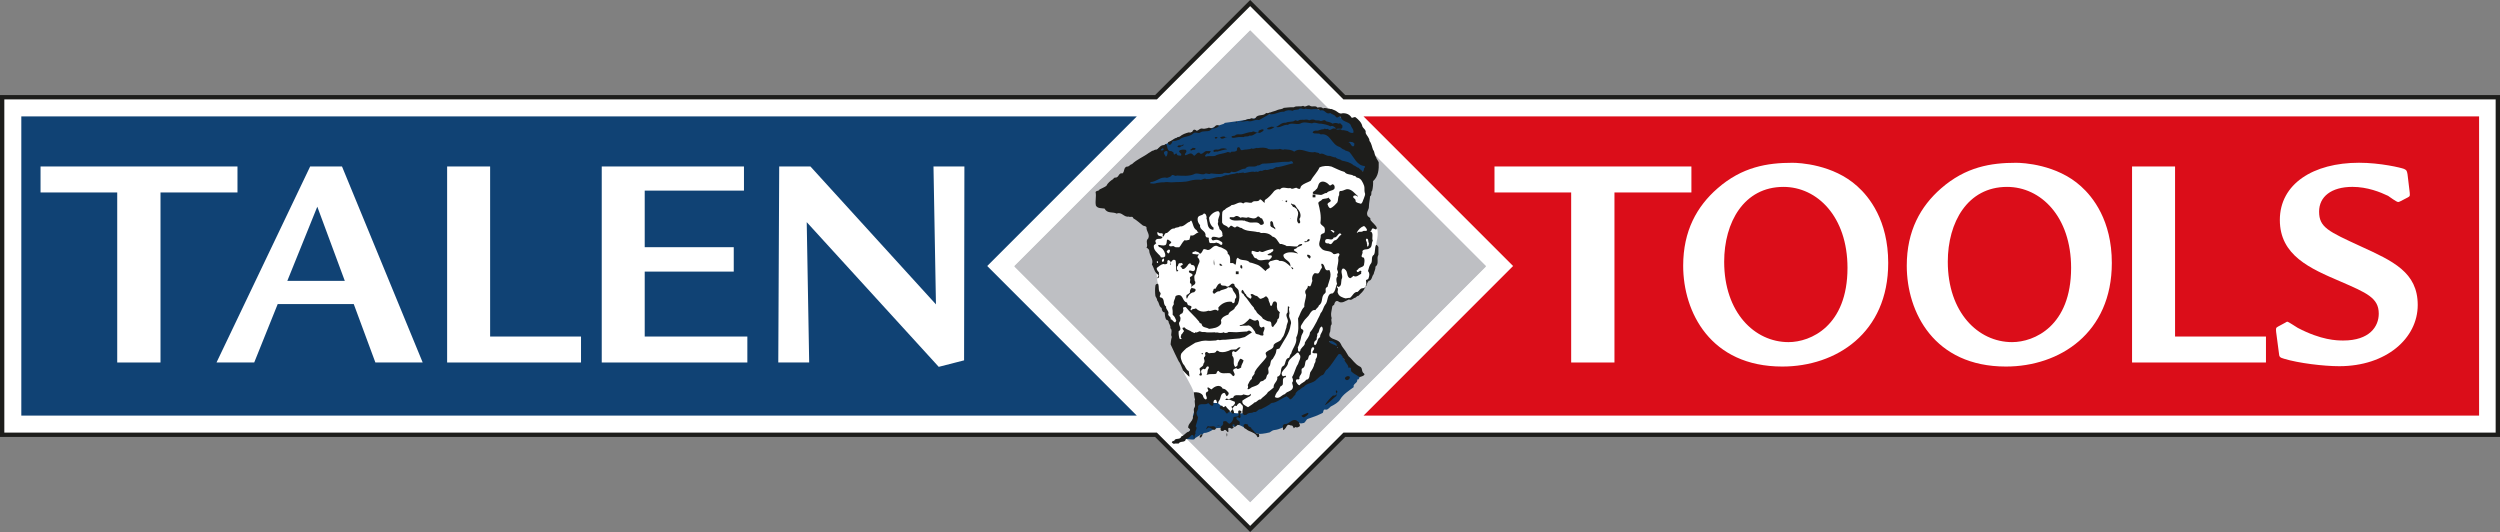 <svg width="892.835px" height="190px" viewBox="0 0 892.835 190" version="1.1" xmlns="http://www.w3.org/2000/svg" xmlns:xlink="http://www.w3.org/1999/xlink">
    <rect x="0" y="0" width="892.835" height="190" fill="#808080" stroke="none"/>
    <g id="Page-1" stroke="none" stroke-width="1" fill="none" fill-rule="evenodd">
        <g id="Logo(Vektor)" transform="translate(-0, 0)" fill-rule="nonzero">
            <polygon id="Path" fill="#FFFFFF" points="892.058 34.727 480.103 34.727 446.477 1.095 412.848 34.727 0.774 34.727 0.774 155.273 412.845 155.273 446.477 188.905 480.106 155.273 892.058 155.273"></polygon>
            <polygon id="Path" fill="#1D1D1B" points="892.058 34.727 892.058 33.953 480.42 33.953 446.477 0 412.528 33.953 0 33.953 0 156.05 412.524 156.05 446.477 190 480.427 156.05 892.835 156.05 892.835 33.953 892.058 33.953 892.058 34.727 891.284 34.727 891.284 154.506 479.786 154.506 446.477 187.811 413.162 154.506 1.545 154.506 1.545 35.501 413.169 35.501 446.477 2.189 479.782 35.501 892.058 35.501 892.058 34.727 891.284 34.727"></polygon>
            <polygon id="Path" fill="#104274" points="405.991 41.578 7.611 41.578 7.611 148.432 405.991 148.432 352.57 95.002"></polygon>
            <polygon id="Path" fill="#DB0D19" points="885.364 41.578 486.964 41.578 540.374 95.002 486.964 148.432 885.364 148.432"></polygon>
            <polygon id="Path" fill="#FFFFFF" points="84.813 59.453 84.813 68.735 57.322 68.735 57.322 129.459 41.864 129.459 41.864 68.735 14.479 68.735 14.479 59.453"></polygon>
            <path d="M102.606,100.318 L113.317,73.812 L123.144,100.318 L102.606,100.318 Z M110.769,59.453 L77.321,129.459 L90.787,129.459 L99.176,108.597 L126.339,108.597 L134.063,129.459 L150.959,129.459 L122.138,59.453 L110.769,59.453 Z" id="Shape" fill="#FFFFFF"></path>
            <polygon id="Path" fill="#FFFFFF" points="175.04 59.453 175.04 120.188 207.5 120.188 207.5 129.459 159.685 129.459 159.685 59.453"></polygon>
            <polygon id="Path" fill="#FFFFFF" points="265.694 59.453 265.694 68.073 230.248 68.073 230.248 88.281 262.046 88.281 262.046 96.997 230.248 96.997 230.248 120.188 266.905 120.188 266.905 129.459 214.903 129.459 214.903 59.453"></polygon>
            <polygon id="Path" fill="#FFFFFF" points="289.431 59.453 334.262 108.706 333.379 59.453 344.42 59.453 344.308 128.692 335.254 131.011 288.108 79.333 288.985 129.459 277.95 129.459 278.281 59.453"></polygon>
            <polygon id="Path" fill="#FFFFFF" points="604.059 59.453 604.059 68.735 576.578 68.735 576.578 129.459 561.117 129.459 561.117 68.735 533.732 68.735 533.732 59.453"></polygon>
            <path d="M636.938,66.747 C648.968,66.747 659.802,77.352 659.802,95.673 C659.802,116.433 646.659,122.183 638.735,122.183 C626.602,122.183 615.762,111.578 615.762,93.467 C615.762,79.445 622.786,66.747 636.938,66.747 M640.126,58.137 C631.212,58.137 622.186,59.569 613.361,67.296 C606.033,73.7 601.119,82.426 601.119,94.906 C601.119,111.465 610.851,130.905 636.525,130.905 C655.696,130.905 674.345,118.977 674.345,93.907 C674.345,78.668 667.525,70.286 663.317,66.525 C654.683,58.686 642.55,58.137 640.126,58.137" id="Shape" fill="#FFFFFF"></path>
            <path d="M716.785,66.747 C728.829,66.747 739.663,77.352 739.663,95.673 C739.663,116.433 726.521,122.183 718.586,122.183 C706.457,122.183 695.623,111.578 695.623,93.467 C695.623,79.445 702.651,66.747 716.785,66.747 M720.001,58.137 C711.057,58.137 702.041,59.569 693.209,67.296 C685.888,73.7 680.971,82.426 680.971,94.906 C680.971,111.465 690.706,130.905 716.387,130.905 C735.547,130.905 754.206,118.977 754.206,93.907 C754.206,78.668 747.373,70.286 743.179,66.525 C734.538,58.686 722.409,58.137 720.001,58.137" id="Shape" fill="#FFFFFF"></path>
            <polygon id="Path" fill="#FFFFFF" points="776.787 59.453 776.787 120.188 809.25 120.188 809.25 129.459 761.429 129.459 761.429 59.453"></polygon>
            <g id="Group" transform="translate(362.275, 10.81)">
                <polygon id="Path" fill="#BEBFC3" points="84.202 -9.69171161e-15 0 84.202 77.549 161.752 84.202 168.398 90.842 161.752 168.401 84.202"></polygon>
                <path d="M101.194,79.657 L101.218,79.657 L101.194,79.657 Z" id="Path" fill="#1D1D1B"></path>
                <path d="M101.218,79.657 L101.406,79.657 L101.218,79.657 Z" id="Path" fill="#1D1D1B"></path>
                <path d="M78.862,106.885 L79.081,106.885 L78.862,106.885 Z" id="Path" fill="#1D1D1B"></path>
                <polygon id="Path" fill="#1D1D1B" points="77.485 107.315 77.59 107.417 77.59 107.315"></polygon>
                <polygon id="Path" fill="#BEBFC3" points="84.202 0.177 0 84.38 77.549 161.929 84.202 168.575 90.842 161.929 168.401 84.38"></polygon>
                <path d="M129.456,70.566 C128.505,68.711 126.609,67.453 125.357,65.567 C124.73,64.728 124.73,63.258 125.149,62.003 C125.357,60.946 125.572,59.899 125.77,58.856 C126.186,57.172 126.404,55.504 126.824,53.82 C127.233,52.773 127.233,51.511 127.035,50.88 C125.77,49.618 124.096,49.202 122.21,48.994 C121.787,48.786 121.572,48.367 121.153,48.231 C118.438,47.528 115.915,47.112 113.187,46.693 C111.295,46.693 109.617,46.485 107.731,46.065 C101.859,44.804 96.829,46.901 92.001,50.464 C89.481,52.561 86.337,53.4 82.988,53.82 C76.687,54.447 70.6,55.078 64.319,56.547 C62.215,56.964 60.333,56.964 58.44,58.017 L49.219,67.245 C49.427,71.019 48.374,74.999 49.219,78.777 C49.844,80.874 48.797,82.971 50.263,84.86 L50.478,85.699 C51.105,87.166 50.686,88.847 51.31,90.555 C51.521,92.206 51.31,94.088 51.31,95.977 L50.982,96.516 C51.31,96.819 52.145,97.239 52.357,97.661 C52.783,99.336 53.618,100.594 54.249,102.064 C54.249,102.48 54.178,103.322 54.178,103.322 C58.522,104.863 55.668,106.405 55.668,106.405 C55.927,106.674 56.35,107.1 56.561,107.305 C56.561,107.929 56.766,108.761 56.108,109.255 L56.084,109.276 C57.185,111.499 58.113,116.536 58.113,116.536 L58.113,116.958 L58.447,117.467 C58.447,117.467 58.443,117.371 58.655,117.371 C58.87,118.425 59.074,119.052 59.913,119.901 C60.121,120.113 59.913,120.522 59.913,120.941 C61.175,123.881 63.064,126.401 64.066,129.282 C64.534,130.38 66.003,130.806 66.426,131.85 C66.835,132.276 67.05,133.112 67.476,133.323 C70.822,135.202 74.177,136.876 77.536,138.346 C77.744,138.346 77.955,138.148 78.221,138.203 C80.052,139.816 82.15,139.816 84.451,139.607 C84.673,139.607 85.096,139.191 85.3,139.191 L86.552,139.191 C90.33,137.51 94.108,136.041 98.296,136.245 C100.188,133.323 103.336,132.061 106.476,130.38 C107.946,129.541 108.573,127.659 109.204,126.397 C110.473,123.454 110.043,120.109 110.681,116.744 C110.879,114.858 110.261,112.757 110.879,110.875 C111.929,106.889 111.717,102.899 112.14,98.913 C112.14,98.081 112.563,96.819 112.982,96.611 C114.861,95.772 116.969,95.772 118.865,95.772 L119.472,96.096 C120.536,94.091 123.465,94.511 124.259,92.154 C124.512,91.994 124.951,92.206 125.125,91.94 C126.408,89.474 127.659,86.958 128.293,84.025 C128.293,83.391 128.706,82.763 128.706,82.132 C129.34,80.039 128.921,77.942 129.34,75.633 C129.756,73.959 129.968,72.07 129.456,70.566" id="Path" fill="#FFFFFF"></path>
                <path d="M58.795,146.444 C58.14,146.53 57.444,146.598 56.636,146.625 C57.42,146.731 58.14,146.646 58.795,146.444" id="Path" fill="#104274"></path>
                <path d="M123.059,123.264 C122.442,122.844 122.019,122.421 121.589,122.009 C121.381,121.374 121.17,120.744 120.744,120.328 C120.116,119.281 119.083,118.64 118.026,117.814 C116.982,116.338 116.556,114.667 115.025,112.809 C115.301,112.989 115.509,112.563 115.509,112.362 C114.872,111.936 115.298,111.308 114.872,111.097 C114.043,110.889 112.993,110.681 112.362,111.213 C111.526,113.197 112.989,115.09 112.362,116.976 C111.939,118.019 110.688,118.858 110.268,120.126 C109.845,120.952 109.218,121.371 108.372,122.009 L108.372,122.636 C107.956,122.844 107.745,122.213 107.54,122.213 C106.493,122.636 106.493,124.314 105.443,124.938 C104.604,125.364 103.755,125.995 103.128,126.619 C102.712,126.827 102.296,126.827 101.828,126.834 L101.467,127.461 C99.36,127.673 98.306,129.129 97.147,130.782 C97.051,130.612 97.051,130.189 96.417,130.612 C93.276,132.075 90.548,133.961 86.773,134.796 C86.139,134.796 85.723,135.645 85.106,135.853 C82.576,136.893 79.643,137.108 77.263,136.419 C75.66,135.649 73.979,134.377 72.687,133.125 C70.201,133.125 67.688,132.917 65.164,133.125 L65.164,133.753 C64.745,133.961 64.745,134.588 64.384,134.612 L64.745,135.219 C64.124,136.051 63.91,137.108 63.753,137.909 C63.695,138.165 64.124,138.574 63.91,138.786 C63.497,139.205 63.282,139.833 63.078,140.259 C62.655,141.299 63.078,142.977 62.382,143.321 C61.536,144.716 60.346,145.957 58.791,146.448 C59.61,146.339 60.377,146.182 61.209,145.991 C62.024,145.923 63.497,146.339 64.182,146.093 C64.745,145.289 65.792,145.074 66.624,144.286 C66.846,144.238 67.057,144.446 67.166,144.402 C67.483,144.238 67.483,143.819 67.688,143.819 C68.95,143.819 69.993,143.195 71.043,142.567 C72.513,141.517 74.818,142.356 76.619,141.943 C76.912,141.933 77.331,142.141 77.481,142.274 L77.539,141.722 C77.959,141.295 78.378,141.514 78.746,141.626 C79.224,140.883 79.64,140.671 80.233,140.985 C81.103,141.295 81.942,141.718 82.569,142.271 C83.203,141.514 84.039,142.772 84.7,142.373 C84.253,143.399 85.304,143.611 85.924,143.819 C87.599,144.446 89.276,144.037 91.169,143.611 C91.585,143.403 92.219,142.775 92.847,142.775 C94.732,142.567 96.205,141.722 97.665,140.883 C98.081,140.671 98.722,141.094 99.06,141.094 C99.97,140.46 100.396,140.883 101.027,140.671 C101.242,140.46 101.46,140.255 101.716,140.143 C102.077,140.671 102.916,140.255 103.339,140.255 C103.96,140.041 104.178,138.994 104.802,138.782 C106.694,138.162 108.365,137.527 110.046,136.682 C110.261,136.682 110.261,136.051 110.473,135.645 C110.681,135.219 111.305,135.645 111.724,135.43 C112.14,135.215 112.563,134.796 112.982,134.373 C114.241,133.749 115.707,132.914 116.334,131.863 C117.392,129.978 119.489,128.723 121.16,127.461 L121.16,126.827 C121.579,125.995 122.629,125.783 122.435,124.733 L122.834,124.733 C123.27,124.314 123.475,123.468 123.059,123.264" id="Path" fill="#104274"></path>
                <path d="M127.25,49.011 C126.206,46.283 124.109,44.183 123.274,41.462 C122.442,39.153 123.905,36.214 122.636,34.12 C121.586,32.231 119.079,32.023 117.19,30.761 L116.611,31.126 C116.15,30.973 116.15,30.345 115.717,30.134 C114.456,29.506 112.993,29.506 111.728,28.872 C110.752,28.388 109.62,28.32 108.451,28.316 L107.847,27.72 C105.334,27.409 102.824,27.617 100.301,27.72 L99.881,27.825 C99.667,27.928 99.36,27.72 99.049,27.825 C98.517,28.033 98.088,28.142 97.576,28.248 C96.843,28.35 96.107,28.248 95.373,28.562 C93.907,28.978 92.55,29.401 91.094,29.957 C90.76,30.035 90.337,29.926 90.02,30.137 C88.656,30.765 87.196,31.181 85.611,31.505 C82.057,32.132 78.593,32.657 75.142,33.073 L74.818,33.387 C73.764,33.803 72.721,34.014 71.776,34.434 C69.676,35.378 67.483,35.59 65.277,36.118 L65.031,35.91 C64.643,36.118 64.223,36.422 63.695,36.531 L63.446,36.326 L62.87,36.947 C61.71,37.469 60.346,37.261 59.296,38.1 L58.979,38.042 C58.559,37.895 58.767,38.308 58.123,38.352 C57.721,38.522 56.575,38.836 56.636,39.528 C55.739,39.883 54.788,40.2 53.84,40.828 C51.535,42.297 49.237,43.45 47.235,45.124 L46.822,46.283 C47.15,46.567 47.501,46.826 47.855,47.054 C44.988,49.23 42.734,51.947 42.734,55.722 L43.777,58.024 C45.039,58.651 46.082,59.49 47.552,59.705 C54.259,59.913 60.762,59.913 67.483,59.49 C74.607,59.282 81.948,58.235 88.656,55.296 C89.283,54.88 90.125,54.457 90.756,54.038 C95.786,52.36 99.776,48.585 104.802,46.911 C107.537,46.072 110.261,46.072 113.201,46.696 C114.036,46.911 114.664,47.743 115.502,47.951 C118.227,48.582 120.539,49.844 123.052,50.686 C123.472,50.686 124.102,50.474 124.477,50.474 C125.367,50.89 126.2,51.521 127.042,50.89 C127.454,50.693 127.454,49.635 127.25,49.011" id="Path" fill="#104274"></path>
                <path d="M79.613,32.831 C79.347,33.09 79.149,32.93 78.862,32.831 C79.145,32.725 79.343,32.555 79.613,32.831" id="Path" fill="#1D1D1B"></path>
                <path d="M73.018,34.212 C72.278,35.273 70.675,34.771 69.816,35.815 C68.81,36.313 67.292,35.777 66.314,36.555 C65.536,36.95 64.687,36.204 63.978,36.763 C62.559,38.253 60.312,37.701 58.877,39.102 C58.092,39.191 57.523,39.747 56.636,39.535 C56.189,39.985 56.135,40.988 55.259,40.92 C54.965,40.678 54.669,40.299 54.938,39.948 C56.046,39.535 56.96,38.679 58.126,38.355 C58.287,37.936 58.767,38.308 58.979,38.042 C59.961,37.135 61.158,36.759 62.385,36.442 C62.737,36.739 63.095,36.357 63.449,36.326 C63.681,36.04 63.783,35.61 64.186,35.477 C64.476,35.61 64.851,35.528 65.035,35.91 C65.932,35.774 66.262,34.788 67.371,35.16 C67.852,35.249 68.445,35.031 68.967,34.952 C69.802,34.338 70.542,35.754 71.309,34.632 C71.742,34.267 71.899,33.881 72.486,33.881 C72.677,33.943 73.123,33.888 73.018,34.212" id="Path" fill="#1D1D1B"></path>
                <path d="M92.898,34.529 C92.236,35.089 91.247,35.675 90.241,35.273 C90.374,34.615 91.247,34.737 91.721,34.424 L92.898,34.529 Z" id="Path" fill="#1D1D1B"></path>
                <path d="M89.072,35.59 C88.802,36.231 88.134,36.316 87.691,36.654 C86.143,36.176 85.549,37.936 83.964,37.612 C83.36,38.164 82.535,37.697 81.839,38.147 C81.14,38.168 80.141,38.062 79.398,38.25 C78.753,38.335 78.174,38.597 77.59,38.25 C77.399,37.557 78.354,37.823 78.753,37.615 C79.555,36.797 80.54,37.424 81.519,37.08 C82.634,36.814 83.674,36.316 84.915,36.33 L85.14,36.122 C85.825,36.016 87.189,37.319 87.268,35.811 C87.875,35.726 88.455,35.034 89.072,35.59" id="Path" fill="#1D1D1B"></path>
                <path d="M75.879,38.147 L76.001,38.253 C75.357,38.042 74.102,39.399 73.44,38.253 C74.024,38.014 74.934,37.667 75.473,38.253 L75.879,38.147 Z" id="Path" fill="#1D1D1B"></path>
                <path d="M72.588,38.253 C72.349,38.495 72.145,38.809 71.742,38.683 L71.527,38.253 C71.828,38.096 72.295,38.096 72.588,38.253" id="Path" fill="#1D1D1B"></path>
                <polygon id="Path" fill="#1D1D1B" points="66.109 39.535 66.215 39.637 66.317 39.535"></polygon>
                <polygon id="Path" fill="#1D1D1B" points="63.981 39.948 64.186 40.057 64.186 39.948"></polygon>
                <path d="M60.462,40.8 C60.384,41.496 59.518,41.203 59.187,41.776 C58.877,41.741 58.491,41.84 58.235,41.653 C58.368,40.575 59.807,41.585 60.152,40.804 L60.462,40.804 L60.462,40.8 Z" id="Path" fill="#1D1D1B"></path>
                <path d="M64.615,42.086 C64.936,43.017 63.698,42.478 63.337,42.925 L62.805,42.822 C62.829,42.403 63.449,42.403 63.647,41.977 L64.615,42.086 Z" id="Path" fill="#1D1D1B"></path>
                <path d="M76.001,42.509 C74.74,42.638 73.577,43.037 72.38,43.361 C71.875,43.088 71.026,43.951 71.098,42.928 C71.606,42.325 72.588,42.802 73.222,42.512 C73.938,42.028 75.278,42.028 76.001,42.509" id="Path" fill="#1D1D1B"></path>
                <path d="M78.862,84.1 L78.862,83.912 L78.862,84.1 Z" id="Path" fill="#1D1D1B"></path>
                <path d="M101.194,79.834 L101.218,79.834 L101.194,79.834 Z" id="Path" fill="#1D1D1B"></path>
                <path d="M101.218,79.834 L101.406,79.834 L101.218,79.834 Z" id="Path" fill="#1D1D1B"></path>
                <path d="M62.706,93.658 C62.402,93.979 61.986,94.381 61.519,94.504 C61.403,94.913 61.291,95.575 61.639,95.895 C61.986,94.797 62.938,93.604 64.186,93.552 C64.39,93.307 64.691,93.102 64.725,92.802 C64.725,92.062 63.753,92.304 63.337,91.957 C62.91,92.437 62.556,92.945 62.706,93.658" id="Path" fill="#1D1D1B"></path>
                <path d="M112.573,55.378 C113.126,55.623 113.381,54.744 113.852,55.057 C114.462,55.398 114.462,56.128 114.265,56.65 C113.474,57.482 112.229,57.172 111.509,58.14 C110.609,58.038 110.098,58.965 109.174,58.778 C108.311,58.655 107.417,58.655 106.613,58.362 C106.261,57.622 107.451,57.403 107.69,56.875 C108.71,56.254 108.212,54.853 109.385,54.208 C110.48,53.669 111.799,54.498 112.573,55.378" id="Path" fill="#1D1D1B"></path>
                <rect id="Rectangle" fill="#1D1D1B" x="106.51" y="58.668" width="1" height="1"></rect>
                <polygon id="Path" fill="#1D1D1B" points="95.564 60.902 95.779 60.902 95.564 60.694"></polygon>
                <path d="M97.471,60.902 L97.266,61.441 L96.836,61.216 C96.625,60.796 97.266,60.694 97.471,60.902" id="Path" fill="#1D1D1B"></path>
                <path d="M99.493,62.188 C100.256,62.102 100.536,62.982 100.884,63.456 C101.75,64.332 102.524,65.686 102.043,66.968 C101.382,67.606 102.439,68.193 101.938,68.885 L101.511,68.99 C100.048,67.558 102.125,65.881 100.979,64.302 C101,63.674 100.256,63.531 99.912,63.139 C99.172,63.248 99.39,62.297 98.753,62.191 L98.95,61.758 C98.995,62.051 99.305,62.051 99.493,62.188" id="Path" fill="#1D1D1B"></path>
                <path d="M80.779,66.968 C81.71,66.436 82.566,67.309 83.439,66.76 C84.574,67.05 85.88,67.681 86.845,66.535 C87.67,66.256 87.64,67.343 88.431,67.173 C88.646,67.848 89.372,68.561 88.963,69.195 C88.703,69.383 88.062,69.754 87.694,69.301 C86.869,68.107 84.997,68.953 83.759,68.561 C83.282,68.24 82.583,68.349 82.16,67.916 L82.057,68.019 C80.383,67.572 78.112,68.588 76.847,67.17 C76.789,66.511 77.543,66.829 77.908,66.757 C78.334,66.941 78.753,66.467 79.19,66.324 C79.851,66.256 80.271,66.655 80.779,66.968" id="Path" fill="#1D1D1B"></path>
                <polygon id="Path" fill="#1D1D1B" points="98.425 67.176 98.531 67.395 98.531 67.071"></polygon>
                <path d="M93.109,70.477 C92.997,70.743 93.406,70.9 93.109,71.118 C92.639,70.419 91.646,70.504 91.411,69.737 C91.544,69.192 91.063,68.319 91.83,68.138 C92.761,68.51 92.12,69.915 93.109,70.477" id="Path" fill="#1D1D1B"></path>
                <path d="M105.443,74.726 C105.498,75.524 104.597,75.367 104.175,75.688 C103.953,75.66 103.68,75.759 103.533,75.575 C103.68,75.173 104.079,75.449 104.376,75.367 C104.573,74.951 104.88,74.327 105.443,74.726" id="Path" fill="#1D1D1B"></path>
                <path d="M105.767,80.683 C105.815,81.058 105.712,81.427 105.351,81.532 C105.058,81.191 104.308,80.714 104.608,80.151 C105.078,80.097 105.518,80.342 105.767,80.683" id="Path" fill="#1D1D1B"></path>
                <path d="M71.309,83.991 C71.156,83.19 71.156,82.549 71.309,81.751 C71.207,82.45 71.603,83.244 71.309,83.991" id="Path" fill="#1D1D1B"></path>
                <path d="M74.283,83.991 C74.024,84.175 73.594,84.114 73.338,83.991 C73.44,83.718 73.038,83.561 73.338,83.346 C73.816,83.367 73.925,83.664 74.283,83.991" id="Path" fill="#1D1D1B"></path>
                <path d="M81.416,84.509 L81.314,85.154 C81.038,85.082 80.745,84.912 80.68,84.618 C80.646,84.308 80.707,84.011 80.891,83.766 C81.236,83.848 81.311,84.25 81.416,84.509" id="Path" fill="#1D1D1B"></path>
                <path d="M99.598,85.249 L99.278,85.355 C99.172,85.075 98.821,84.891 98.95,84.509 C99.274,84.738 99.568,84.84 99.598,85.249" id="Path" fill="#1D1D1B"></path>
                <rect id="Rectangle" fill="#1D1D1B" x="79.077" y="86.105" width="1" height="1"></rect>
                <path d="M82.699,94.296 C82.907,95.121 83.626,95.435 84.298,95.895 C84.71,95.629 84.843,95.07 84.496,94.722 L84.298,94.504 C84.799,93.682 85.59,94.674 86.194,94.824 C87.155,94.777 87.428,96.366 88.325,95.786 C88.826,95.653 89.276,95.421 89.713,95.039 C90.323,94.981 90.426,95.68 90.767,95.991 C90.688,96.853 91.411,97.385 91.309,98.228 L91.83,98.442 C92.291,97.91 92.124,96.656 93.215,96.85 C94.231,97.32 93.488,98.548 93.859,99.288 C93.75,99.827 94.381,100.335 94.824,100.782 C94.34,101.525 94.937,102.793 93.955,103.23 C93.992,104.372 92.843,105.143 92.366,105.995 C91.322,105.774 92.24,104.284 91.196,103.97 C90.228,104.021 89.553,103.383 88.748,103.012 C88.137,101.791 86.869,101.631 86.296,100.246 C85.935,99.902 85.594,99.557 85.549,99.083 C84.298,97.859 83.387,96.025 82.057,94.719 C82.006,94.026 80.915,94.026 81.099,93.232 L81.318,92.693 C82.057,92.915 81.982,93.979 82.699,94.296" id="Path" fill="#1D1D1B"></path>
                <path d="M98.221,98.971 C97.713,99.933 98.534,100.645 98.112,101.631 C97.965,102.974 99.251,103.834 98.65,105.252 C98.255,108.41 96.253,110.623 94.828,113.33 C94.637,114.155 93.382,113.416 93.542,114.503 C93.416,115.598 92.802,116.44 92.26,117.375 C91.118,118.036 91.783,119.478 90.872,120.242 C90.183,121.149 91.411,122.418 90.245,123.11 C89.999,123.734 89.955,124.716 89.177,124.822 C88.888,125.446 88.195,125.19 87.79,125.562 C87.029,127.308 85.191,126.888 84.069,128.01 C83.786,128.01 83.442,128.488 83.224,128.01 C83.575,127.717 83.476,127.107 83.333,126.728 C83.708,125.937 84.056,125.026 84.823,124.498 C84.608,123.485 85.962,123.144 85.785,122.155 C86.698,120.195 88.731,118.585 89.928,116.843 C90.374,116.126 89.126,115.404 90.136,114.814 C90.957,114.043 92.714,113.893 92.594,112.369 C93.413,111.175 95.101,111.363 95.564,109.927 C96.574,108.839 96.625,107.376 97.15,106.098 C97.174,105.378 97.477,104.744 97.679,104.076 C97.812,102.906 96.488,101.822 97.576,100.778 L97.679,98.545 C97.859,98.684 98.193,98.684 98.221,98.971" id="Path" fill="#1D1D1B"></path>
                <path d="M86.726,103.387 C87.981,103.967 86.866,105.566 88.103,106.152 C88.526,106.255 88.717,105.75 89.171,105.931 C89.73,106.95 88.564,107.636 88.956,108.594 C89.007,109.31 88.1,108.959 87.786,108.908 C87.23,108.437 85.945,108.727 85.982,107.738 C85.341,106.896 84.751,105.661 83.647,105.406 C82.624,105.644 81.774,105.368 80.768,105.614 L80.346,105.296 C81.754,105.453 83.029,104.021 84.066,102.95 C84.895,103.278 85.846,104.185 86.726,103.387" id="Path" fill="#1D1D1B"></path>
                <path d="M78.862,107.063 L79.081,107.063 L78.862,107.063 Z" id="Path" fill="#1D1D1B"></path>
                <path d="M67.064,115.792 C67.173,115.86 66.525,115.39 67.064,115.26 L67.378,115.462 L67.064,115.792 Z" id="Path" fill="#1D1D1B"></path>
                <path d="M129.163,76.646 C128.604,77.682 128.975,79.118 128.416,80.155 C127.298,80.82 127.932,82.204 127.458,83.128 C126.738,83.957 126.568,84.99 126.285,85.999 C127.008,86.797 126.772,87.892 126.394,88.772 C126.162,89.116 125.654,88.925 125.552,89.406 C125.705,89.996 125.705,90.794 125.449,91.322 C125.364,91.817 124.859,92.144 124.273,92.168 C123.553,92.11 123.216,92.966 122.564,93.443 C121.289,93.334 120.761,94.855 119.918,95.575 C119.325,95.496 118.851,95.714 118.319,95.786 C117.262,95.472 115.878,95.066 115.547,93.87 C115.131,93.205 115.987,92.39 115.233,91.851 C115.107,91.657 115.127,91.459 115.352,91.322 L115.543,91.636 L115.874,91.636 C116.911,91.244 116.641,89.911 116.832,88.976 C117.647,87.681 116.055,86.054 117.357,85.041 C117.528,85.249 117.889,85.041 117.992,85.355 C119.274,86.156 118.473,88.107 119.915,88.56 C120.334,88.369 120.73,88.103 121.078,87.698 C122.114,88.39 123.001,87.377 123.847,86.951 C123.884,86.664 123.768,86.327 123.956,86.102 C123.4,85.389 123.066,86.555 122.469,86.327 C122.203,86.187 122.258,85.924 122.258,85.682 L122.667,85.474 C123.154,84.38 124.965,84.854 124.914,83.34 C125.037,82.705 125.149,81.802 124.801,81.215 C123.066,81 124.743,79.831 124.269,78.873 C124.832,77.942 125.988,78.477 126.718,77.925 C127.932,77.41 127.407,76.001 128,75.152 C127.529,74.058 128.331,72.868 127.454,71.957 L126.929,71.848 C127.359,71.773 127.475,71.633 127.567,71.217 C128.051,69.887 129.265,72.063 129.466,70.576 C129.057,69.488 127.857,68.687 127.137,67.705 C127.403,66.822 126.264,66.805 126.073,66.106 C125.579,64.881 126.691,64.087 126.612,62.917 C126.633,61.673 126.96,60.527 127.028,59.306 C127.857,58.767 127.137,57.871 127.775,57.284 C128.051,56.22 128.153,54.945 128.102,53.877 C130.005,52.149 130.213,49.728 130.111,47.177 C129.896,46.488 129.262,46.004 129.159,45.261 C128.494,44.544 128.757,43.429 128.102,42.706 C127.669,41.649 127.584,40.442 126.817,39.525 C126.817,38.379 125.78,37.656 125.442,36.647 C125.678,35.508 124.638,35.177 124.266,34.311 C124.048,33.012 122.912,31.921 121.917,31.123 C121.395,30.751 120.883,31.385 120.44,31.232 C119.721,30.001 118.493,29.554 117.139,29.633 C116.034,30.09 115.305,28.913 114.364,28.569 C113.849,28.439 113.317,27.955 112.774,28.142 L112.669,28.027 C111.82,28.091 110.994,27.457 110.224,27.924 C109.634,27.266 108.979,27.529 108.209,27.611 C107.653,26.782 106.504,27.423 105.76,27.079 C104.802,26.253 104.065,27.798 103.104,26.969 C102.146,27.471 100.7,26.833 99.8,27.508 C98.524,27.423 97.378,27.628 96.188,27.716 C95.581,28.275 94.678,28.142 93.948,28.463 C93.191,28.859 92.301,28.964 91.506,29.315 C91.002,29.288 90.599,29.813 90.125,29.524 L89.812,29.636 C88.796,30.755 86.862,29.851 86.091,31.341 C85.525,32.221 84.809,30.945 84.172,31.655 C82.849,31.58 81.972,32.644 80.564,32.395 C81.41,32.879 82.405,32.395 83.323,32.395 C84.687,32.927 85.928,31.624 87.36,32.084 C88.618,31.355 89.829,30.666 91.09,29.95 C93.082,30.301 94.487,28.917 96.304,29.097 C97.225,28.463 98.292,28.439 99.384,28.777 C99.96,28.275 100.795,28.443 101.508,28.255 C102.309,27.355 103.216,28.674 104.069,27.928 C104.536,28.361 105.337,27.979 105.869,28.255 C107.151,28.115 108.304,27.958 109.382,28.674 C110.773,28.009 111.318,30.352 112.778,29.524 C113.398,30.107 114.299,30.062 114.803,30.908 C115.448,31.706 116.048,30.212 116.607,31.123 C117.255,32.879 119.141,32.446 120.109,33.779 C120.307,34.846 121.282,35.307 121.074,36.548 C120.471,36.862 119.618,36.497 119.066,36.013 C118.34,35.91 117.733,35.559 116.938,35.699 C116.399,34.918 115.516,35.873 114.906,35.266 C115.54,35.082 115.915,35.181 116.607,35.157 C117.255,35.157 117.146,34.437 117.146,33.987 C116.962,33.779 116.662,33.622 116.607,33.356 C116.259,33.189 116.106,33.189 115.762,33.356 C115.178,33.036 114.217,33.036 113.637,33.356 C112.972,32.797 112.086,32.773 111.288,32.497 C110.718,31.597 110.026,32.548 109.283,32.391 C108.556,31.945 107.868,32.432 107.158,31.975 C106.51,31.733 105.815,31.945 105.235,32.176 C104.976,31.873 104.519,31.975 104.178,31.873 C103.346,32.129 102.395,31.75 101.515,32.176 C101.085,32.685 100.758,32.023 100.239,32.176 C99.343,32.961 97.904,32.429 96.942,33.032 C95.486,32.794 94.357,34.226 93.44,34.519 C94.889,35.027 96.096,33.568 97.679,33.779 C98.923,32.845 100.587,33.806 102.047,33.356 C103.281,32.531 104.949,33.118 106.306,33.244 C107.37,32.637 108.372,33.486 109.491,33.356 C110.694,33.534 111.85,33.779 112.907,34.311 C113.664,33.881 114.326,34.574 114.81,34.952 L114.602,35.16 C113.433,34.553 112.832,36.391 111.942,35.16 C111.41,35.563 110.824,34.819 110.35,35.378 C109.334,35.249 108.614,36.067 107.694,35.811 C107.24,35.876 106.596,35.989 106.514,36.551 C107.295,37.244 108.713,36.5 109.392,37.196 C112.815,36.572 113.242,40.886 116.099,41.649 C116.706,41.891 117.098,42.58 117.791,42.618 C118.322,43.269 119.281,43.013 119.813,43.675 C121.218,45.298 122.367,48.244 124.921,48.466 C125.661,48.742 124.863,49.179 124.808,49.523 C124.921,49.919 124.651,50.181 124.488,50.478 C123.908,49.956 123.454,49.734 122.899,49.09 C122.234,49.069 121.825,48.35 121.173,48.244 C119.99,47.153 118.459,46.86 116.945,46.546 C116.3,45.902 115.294,46.113 114.704,45.366 C113.753,45.482 113.109,44.766 112.154,44.844 C111.063,44.797 110.149,43.62 109.064,44.207 C108.7,43.484 107.871,43.859 107.373,43.463 C104.72,44.18 102.398,41.496 99.915,43.361 C98.957,42.584 97.638,42.635 96.417,42.509 C95.653,42.983 95.06,42.028 94.289,42.509 C93.116,42.406 91.892,42.741 90.668,42.396 C89.665,41.738 88.045,41.895 86.951,42.086 C86.201,41.786 85.508,42.635 84.714,42.188 C83.708,42.72 82.375,42.458 81.318,42.822 C80.499,42.925 80.837,41.891 80.148,41.772 C79.541,41.68 79.428,42.345 79.514,42.822 C79.036,43.487 78.238,43.33 77.492,43.361 C77.195,44.019 76.629,43.436 76.216,43.463 C74.989,44.019 73.553,44.074 72.284,44.524 C71.248,45.366 69.519,44.626 68.343,45.165 C68.162,45.039 68.107,44.844 68.128,44.626 C68.431,44.452 68.772,43.658 69.308,44.105 C69.754,43.972 69.99,43.549 70.157,43.14 C69.867,43.146 69.308,43.146 68.875,43.14 C67.732,42.856 66.965,45.087 66,43.678 C65.154,43.678 64.888,44.452 64.196,44.848 L63.763,44.422 C62.921,43.388 61.925,44.555 61.011,44.63 C60.663,44.234 61.168,43.92 61.332,43.576 C61.529,43.33 61.414,42.928 61.223,42.72 C60.391,42.536 59.306,42.536 58.781,43.146 C58.904,43.661 59.34,43.866 59.627,44.214 L59.524,44.752 C58.887,44.722 57.942,44.909 58.031,44.006 C57.652,44.06 57.182,44.111 57.073,44.531 C56.994,44.234 56.786,44.026 56.854,43.685 C56.442,43.392 56.094,42.989 55.473,43.146 C54.409,42.72 54.788,41.377 54.099,40.592 L53.458,41.029 C52.333,40.889 51.627,41.98 50.911,42.625 C50.454,42.567 50.045,42.679 49.734,42.928 C49.066,42.962 48.609,43.552 48.036,43.781 C46.069,45.25 43.743,46.096 41.973,47.832 C41.339,47.832 40.961,48.838 40.156,48.674 C38.887,49.093 39.474,50.464 38.57,51.122 C37.22,50.727 37.339,52.667 36.122,52.609 C35.726,52.561 35.457,52.82 35.28,53.144 C34.304,53.734 33.285,54.604 32.828,55.589 C32.054,56.125 31.205,56.435 30.379,56.868 C30.117,57.564 29.23,57.134 28.995,57.826 C29.336,59.419 28.76,61.015 29.111,62.607 C29.735,63.698 31.072,63.507 32.197,63.674 C33.172,65.581 35.14,64.728 36.545,65.478 C38.304,64.68 39.106,66.883 40.8,66.535 C41.445,66.914 42.205,66.177 42.495,67.176 C43.726,67.817 44.766,68.888 45.908,69.741 C46.328,69.949 46.969,69.894 47.18,70.368 C47.058,71.831 48.486,72.769 47.818,74.307 C46.652,75.316 47.876,76.509 47.18,77.703 L47.501,77.809 C47.716,78.102 48.145,78.293 48.145,78.668 C48.169,80.441 49.844,81.826 49.097,83.66 C49.942,84.891 49.895,86.45 51.433,87.377 C51.627,87.923 51.044,88.127 51.01,88.56 L51.119,88.56 C52.087,88.39 51.467,87.193 51.641,86.535 C51.276,85.996 50.607,85.502 50.907,84.837 C51.692,84.305 52.278,83.636 53.236,83.449 C53.526,83.609 54.01,83.609 54.3,83.449 C54.918,83.343 54.437,82.6 54.727,82.272 C54.918,81.809 55.241,82.272 55.467,82.272 C56.05,82.709 55.504,83.343 55.797,83.872 C56.05,83.612 55.893,83.418 55.797,83.125 C55.702,82.62 56.326,82.6 56.435,82.173 C56.848,81.826 57.236,81.911 57.594,82.272 C57.836,83.367 57.526,84.939 57.918,86.105 L58.239,86.105 L58.559,85.686 C57.833,85.655 58.075,84.891 58.021,84.404 C58.771,84.151 58.266,82.917 59.296,83.244 C59.514,82.811 59.91,83.316 60.152,83.452 C60.176,84.1 59.381,83.827 59.296,84.404 C59.668,84.489 59.719,84.908 59.923,85.154 C60.513,85.505 61.001,84.942 61.417,84.509 C61.918,84.1 62.113,83.159 62.91,83.248 C63.02,84.117 63.923,83.616 64.285,84.199 C64.551,84.755 64.721,85.392 64.182,85.901 C63.572,86.245 63.125,85.686 62.491,85.791 C61.761,86.797 63.473,86.582 63.647,87.38 C63.541,88.076 62.491,87.817 62.702,88.666 C63.037,89.222 62.454,89.805 62.805,90.364 C63.541,90.572 63.04,91.476 63.337,91.957 C63.204,91.169 64.152,91.145 64.503,90.572 C64.643,90.282 64.748,89.726 64.387,89.522 C64.339,88.775 63.978,87.626 64.721,87.074 C65.035,85.692 65.362,84.277 65.99,83.026 C66.331,82.262 65.918,81.539 65.362,81.014 C65.461,80.666 65.618,80.322 65.99,80.162 C65.7,79.977 65.284,80.083 64.933,80.052 C64.425,79.817 63.995,80.1 63.541,79.739 C63.449,78.988 64.285,79.231 64.612,78.883 C65.144,79.179 65.932,79.101 66.211,79.841 C66.893,79.688 67.17,78.835 67.487,78.249 C67.91,78.034 68.261,78.279 68.656,78.351 C70.007,79.016 70.736,76.789 72.165,76.97 C72.687,77.106 73.144,77.505 73.758,77.505 C74.665,78.058 76.312,78.405 76.206,79.841 C77.318,80.499 77,82.081 77.052,83.135 L78.006,83.135 C78.307,83.282 78.791,83.527 78.859,83.919 L78.859,83.773 C79.503,83.06 78.859,81.631 79.824,81.229 C80.83,82.579 82.982,81.594 84.059,82.927 C85.051,83.06 85.901,83.483 86.838,83.773 C88.015,84.26 88.744,85.259 89.709,86.006 C89.996,85.454 90.565,85.106 91.09,84.847 C91.353,84.39 91.056,83.912 90.76,83.568 C90.606,83.06 91.005,82.818 91.302,82.508 C92.359,82.32 93.696,81.474 94.698,82.392 C96.373,82.153 97.627,83.479 98.644,84.414 L98.528,83.773 C98.371,82.109 95.899,81.976 96.093,80.165 C97.201,79.019 99.414,79.183 100.884,79.633 L101.194,79.844 C101.109,79.149 100.236,79.101 99.806,78.562 C99.782,78.092 100.349,78.041 100.652,77.942 C101.109,77.215 102.094,77.164 102.678,76.762 L102.793,76.332 C102.074,76.284 101.399,76.523 101.082,77.198 C99.755,77.321 98.596,76.953 97.266,77.082 C96.72,76.68 96.069,76.574 95.452,76.332 L94.821,76.332 C94.044,75.411 93.508,73.921 92.151,73.679 C91.094,72.489 89.495,72.274 88.015,72.404 C87.687,72.138 87.292,72.029 86.838,72.08 C84.915,71.579 82.801,71.926 81.092,70.593 C80.325,70.672 79.688,69.505 78.968,70.378 C78.436,70.562 78.194,70.088 77.798,69.955 C77.004,69.349 77.028,70.617 76.312,70.487 C75.94,69.747 75.03,69.799 74.504,69.205 C74.334,68.946 74.071,68.598 74.177,68.36 C74.215,67.316 74.105,65.962 74.279,64.847 C74.556,64.527 74.685,64.182 75.149,64.104 C75.807,63.2 76.867,63.2 77.59,62.402 C79.081,62.488 80.243,60.807 81.734,61.864 C82.681,60.963 83.595,61.816 84.816,61.55 C85.505,60.486 87.104,61.652 87.691,60.38 C88.455,60.541 88.697,61.291 89.389,61.652 C89.42,61.315 89.31,60.878 89.498,60.599 C90.869,59.736 91.776,58.675 92.795,57.4 C93.457,56.929 93.958,56.524 94.824,56.871 C95.725,55.565 97.368,56.684 98.531,56.333 C99.22,56.943 99.912,56.333 100.655,56.23 C101.058,56.438 101.443,56.701 101.938,56.65 C102.292,56.35 102.129,55.886 102.476,55.589 C103.435,54.658 104.679,54.396 105.77,53.782 C106.664,52.125 108.219,50.723 108.955,48.991 C110.183,48.404 111.85,48.299 113.225,48.67 C114.78,49.315 116.253,50.164 117.893,50.59 C118.735,51.763 120.314,51.255 121.289,52.07 C121.753,51.705 121.961,52.558 122.363,52.609 C123.905,52.855 124.433,54.341 124.917,55.589 C125.153,56.472 124.887,57.168 125.139,58.034 C125.477,58.757 124.965,59.395 124.805,60.056 C124.454,60.697 124.406,61.649 123.748,61.966 C123.1,61.683 122.206,61.758 121.821,61.015 C122.152,60.056 120.426,59.971 121.17,59.108 C121.579,58.941 122.227,58.883 122.469,59.422 L122.667,59.214 C121.61,58.382 120.675,56.943 119.175,56.756 C118.217,56.65 117.6,57.342 116.73,57.397 C115.762,57.243 116.041,58.307 115.983,58.88 C115.451,59.606 115.714,60.646 115.349,61.444 C114.65,62.205 113.821,63.224 112.781,63.569 C112.205,63.323 112.038,62.696 111.826,62.191 C111.884,61.512 112.515,61.547 112.904,61.117 C113.3,60.541 112.205,60.21 112.26,59.736 C111.588,60.251 110.643,60.012 109.92,60.38 C109.542,61.069 108.587,61.015 108.536,61.761 C109.088,63.971 109.671,66.31 109.286,68.772 C109.388,69.635 110.425,69.816 110.78,70.586 C110.892,71.125 111.001,71.923 110.671,72.397 C110.183,72.55 109.59,72.718 109.388,73.243 C109.566,74.784 108.031,76.513 109.491,77.71 C110.558,79.353 112.812,78.351 113.859,79.841 C114.548,80.219 115.073,79.578 115.765,79.63 C116.641,80.1 115.472,80.745 115.656,81.433 C115.85,82.716 115.363,83.994 115.23,85.256 C115.311,85.744 115.687,86.228 115.543,86.644 C115.315,86.995 115.103,87.438 115.451,87.82 C114.725,88.478 115.001,89.774 115.23,90.572 C114.65,91.697 114.759,93.191 113.637,93.982 C111.428,93.934 112.205,96.829 110.977,98.02 C110.295,98.957 110.227,100.154 109.385,101 C109.041,102.043 108.396,102.981 107.997,103.984 C107.206,105.307 106.64,106.712 105.556,107.908 C105.44,109.433 104.41,110.254 103.738,111.53 C103.857,112.515 102.828,113.02 102.371,113.77 C101.992,114.026 102.313,114.998 101.511,114.722 C101.082,114.404 101.464,113.739 101.191,113.337 C101.774,112.062 102.204,110.705 102.47,109.3 C102.575,108.451 104.082,107.165 102.47,106.65 C101.849,105.678 102.841,104.887 103.22,104.089 C103.738,103.131 104.942,102.337 105.443,101.331 C105.852,100.652 106.507,99.707 107.469,99.943 C107.799,99.326 108.587,99.015 108.747,98.238 C110.422,97.232 109.341,95.073 110.879,93.986 C111.714,93.297 110.48,92.117 111.826,91.646 C112.232,89.709 113.576,87.629 112.471,85.594 C110.347,86.388 111.24,83.67 109.804,83.353 C109.245,83.599 109.975,84.281 109.804,84.847 C109.245,85.427 109.197,86.166 108.648,86.753 C108.11,87.101 107.574,86.514 107.059,86.855 C106.35,87.548 106.145,88.571 106.411,89.525 C106.115,90.17 106.088,90.876 105.665,91.435 C105.344,91.469 105.058,91.411 104.812,91.22 C104.87,91.94 104.365,92.4 103.956,92.922 C103.721,93.454 103.936,94.04 104.178,94.514 C104.123,96.001 103.431,97.232 103.54,98.77 C102.316,99.967 102.047,101.542 101.303,102.92 C101.406,105.174 101.682,107.792 100.655,109.736 C101,112.038 99.305,113.504 98.862,115.468 C98.354,115.867 98.405,116.481 98.108,116.955 C96.7,117.173 96.939,118.817 96.311,119.724 C94.337,120.488 96.072,123.076 93.863,123.761 C94.255,125.391 92.352,126.053 92.594,127.591 C91.912,128.126 91.275,128.764 90.565,129.18 C89.982,130.329 88.68,130.915 87.912,131.846 C86.999,131.737 86.63,132.88 85.778,132.903 C85.058,133.63 84.209,134.042 83.439,134.619 C82.583,134.08 81.14,133.63 81.416,132.273 C82.323,131.604 83.329,131.096 84.298,130.571 C84.393,130.274 84.55,130.097 84.298,129.821 C83.701,130.864 82.531,130.121 81.734,130.046 C80.864,130.946 78.552,129.453 78.112,131.314 C77.243,131.018 76.625,132.348 75.879,131.417 C75.725,131.686 75.473,131.703 75.255,131.846 C75.943,132.433 76.417,131.584 77.164,132.058 C77.703,132.273 78.231,132.484 78.753,132.695 L78.753,133.34 C78.497,133.705 78.112,134.322 77.59,134.298 C77.369,134.738 77.952,134.881 77.908,135.243 C77.952,135.826 76.97,135.73 77.263,136.416 C77.59,136.47 77.74,137.006 78.109,136.948 C78.886,136.607 78.034,135.758 78.006,135.13 C77.931,134.663 78.504,134.475 78.651,134.077 C78.941,133.995 79.132,134.22 79.394,134.186 C79.422,133.753 79.899,133.545 80.141,133.234 C80.424,132.985 80.912,133.183 80.98,133.548 C82.661,134.578 80.322,136.501 82.156,137.476 C82.354,137.248 82.719,137.51 82.907,137.268 C83.67,136.365 84.656,136.92 85.549,136.313 C86.651,136.651 86.975,135.113 88.015,135.355 C89.307,134.663 90.644,134.077 91.827,133.125 C93.883,132.985 95.319,131.389 97.147,130.789 C97.675,130.861 98.125,131.417 98.422,131.846 C99.336,131.652 99.598,130.677 100.345,130.148 C100.304,129.504 100.88,129.108 101.297,128.655 C102.071,128.433 102.538,127.591 103.325,127.379 C104.516,125.838 106.807,126.152 107.994,124.614 C108.703,124.109 109.276,123.284 110.128,123.12 C110.943,122.564 110.885,121.477 111.823,121.003 C113.398,119.328 114.411,117.439 115.758,115.69 C117.003,115.236 116.883,116.897 117.78,117.388 C117.838,118.551 119.223,119.192 119.27,120.375 L119.062,120.471 L119.908,120.471 C120.573,120.764 119.925,121.586 120.44,121.968 C121.306,122.769 122.302,123.161 123.304,123.867 C123.894,123.608 124.549,123.584 125.023,123.021 L124.907,122.605 C123.761,121.981 124.549,120.546 123.304,120.055 C121.548,119.195 120.802,117.603 119.366,116.433 L118.21,114.52 C117.671,113.692 116.935,112.982 116.604,112.069 C115.758,110.214 113.746,110.78 112.566,109.307 C112.328,108.751 112.543,108.106 112.778,107.608 L113,105.477 C113.746,104.737 112.877,103.694 113.32,102.814 C112.805,101.412 113.347,99.973 113.525,98.671 C113.606,98.187 114.299,98.245 114.261,97.726 C114.432,97.181 114.773,96.468 115.537,96.751 C116.883,97.846 118.288,96.598 119.485,96.127 C120.43,96.679 120.992,95.588 121.814,95.486 C122.166,95.264 122.391,94.811 122.888,94.841 C123.697,93.914 124.795,93.205 125.132,91.97 C125.494,91.899 125.228,91.159 125.756,91.23 C125.698,90.535 126.234,90.091 126.496,89.536 C127.809,89.29 127.584,87.854 128.31,87.087 C128.45,86.156 129.016,85.437 128.955,84.424 C130.411,83.336 129.19,81.529 130.005,80.175 L130.005,77.413 C129.852,77.099 129.545,76.666 129.163,76.646 M120.757,41.438 C120.038,41.042 120.099,40.139 119.274,39.948 C119.724,39.74 120.287,39.897 120.757,39.948 L121.398,40.381 C121.419,40.886 121.456,41.581 120.757,41.438 M85.038,78.77 C85.883,78.845 86.808,79.623 87.585,78.876 C87.981,79.118 88.523,79.326 88.963,79.094 C90.003,78.637 91.097,78.293 92.257,78.136 L92.478,78.344 C92.598,79.07 91.749,79.193 91.408,79.623 C91.012,79.643 90.692,79.936 90.347,80.155 C90.743,80.612 91.541,80.131 91.94,80.571 C92.049,81.219 91.408,81.638 90.975,81.965 C89.368,81.638 87.605,82.896 86.405,81.427 C85.379,81.508 85.437,80.127 84.707,79.732 C84.799,79.415 84.492,78.832 85.038,78.77 M53.448,43.573 C53.762,43.017 54.89,42.822 54.72,43.781 C54.614,44.295 54.566,44.916 54.089,45.168 C53.867,44.626 53.311,44.231 53.448,43.573 M52.807,42.185 C53.127,42.127 53.26,42.212 53.349,42.505 C52.998,42.921 52.759,43.034 52.268,42.819 C52.295,42.454 52.619,42.478 52.807,42.185 M51.323,83.019 L50.999,83.128 L50.791,82.712 L51.221,82.385 L51.323,83.019 Z M52.912,82.709 C52.571,82.525 52.65,82.204 52.807,81.86 C52.912,81.774 53.291,81.232 53.448,81.751 C53.519,82.173 53.4,82.709 52.912,82.709 M54.938,79.735 C54.723,79.49 54.433,79.282 54.399,78.985 C54.597,78.583 55.184,78.027 55.569,78.552 C55.569,79.036 55.409,79.541 54.938,79.735 M65.758,72.247 C64.663,72.342 64.254,73.669 62.91,73.239 L62.494,74.832 C61.918,74.862 61.345,75.234 60.783,74.955 C59.927,75.694 59.572,76.752 58.877,77.502 C58.471,77.468 57.751,77.587 57.277,77.396 C56.745,76.598 55.794,77.659 55.259,76.857 C55.119,76.165 56.135,76.274 55.998,75.582 C55.501,75.35 55.098,74.549 54.512,74.832 C54.324,75.469 54.512,76.38 53.867,76.752 C53.11,76.994 52.271,76.752 51.531,76.649 C51.057,76.857 51.617,77.154 51.634,77.396 C52.725,77.611 53.499,78.61 53.762,79.626 C53.953,79.919 53.84,80.346 53.864,80.687 C53.748,81.082 53.23,80.765 53.23,81.222 C52.912,80.922 52.111,81.41 52.166,80.687 C51.132,79.575 49.451,78.399 49.83,76.752 C50.144,76.564 50.413,76.274 50.676,76.012 C50.41,75.8 50.307,75.507 50.362,75.163 C50.863,73.884 52.367,75.077 52.909,73.884 C52.35,73.345 51.283,73.724 51.105,72.721 L50.996,72.288 C51.231,71.834 51.555,72.428 51.852,72.496 C52.265,72.581 53.151,72.267 53.015,73.038 L52.909,73.563 L53.226,73.672 C53.601,73.222 53.683,72.288 54.505,72.397 C55.388,71.807 55.992,70.641 57.165,70.798 C57.669,70.239 58.57,70.61 59.078,70.048 C60.619,70.259 61.4,68.694 62.702,68.353 C62.73,68.107 62.989,67.954 63.228,68.025 C63.872,69.171 63.835,70.77 65.144,71.432 C65.147,71.787 65.54,71.971 65.758,72.247 M74.283,73.035 L74.399,73.458 C73.993,73.809 73.546,74.034 73.021,74.088 C72.295,73.938 71.603,73.669 70.788,73.771 C70.566,74.013 70.15,74.307 70.46,74.617 C70.74,75.449 71.531,74.777 72.056,74.828 C72.353,74.757 72.776,74.968 73.127,75.043 C73.58,75.5 74.586,75.446 74.184,76.537 C73.976,76.782 73.713,76.506 73.444,76.537 C73.127,75.954 72.52,76.035 72.056,75.793 C71.48,76.189 70.651,75.923 69.938,76.005 C69.43,75.848 69.597,75.227 69.406,74.828 C69.359,74.463 69.642,74.221 69.192,73.983 C68.632,74.153 68.366,73.771 68.233,73.338 C68.557,71.613 65.997,71.347 66.32,69.628 C65.707,68.902 65.291,68.107 65.468,67.067 C65.734,65.904 67.122,66.327 67.603,65.475 C68.005,65.338 68.21,65.659 68.452,65.901 C68.424,66.327 68.871,66.672 68.557,67.064 C69.192,68.506 68.574,70.924 70.791,71.217 L70.893,71.319 C71.292,71.18 70.948,70.764 71.214,70.576 C70.01,69.734 69.594,68.36 69.516,66.962 C70.099,65.768 71.313,64.806 72.591,64.619 C73.096,64.54 73.287,65.103 73.338,65.471 C73.318,66.528 72.52,67.388 72.806,68.452 C72.298,69.43 73.26,70.095 73.229,70.999 C73.938,71.456 74.399,72.148 74.283,73.035 M94.071,48.889 C93.058,48.636 92.642,49.789 91.619,49.523 C90.975,49.714 90.299,50.075 89.611,49.833 C89.212,49.97 88.751,49.97 88.431,50.273 C87.841,49.959 87.37,50.461 86.845,50.59 C86.33,50.239 85.856,50.822 85.355,50.481 C84.25,50.515 83.224,50.822 82.163,51.013 C81.641,50.519 81.021,51.102 80.359,50.914 C80.179,51.279 79.749,50.88 79.401,51.013 C78.443,51.436 77.246,51.259 76.318,51.767 C74.985,51.501 74.235,52.667 72.919,52.401 C71.394,52.503 70.167,53.274 68.557,53.144 C67.589,52.582 66.982,53.755 66.116,53.359 C65.096,53.308 63.93,53.407 62.917,53.673 C60.68,54.399 58.423,54.099 56.002,54.314 C55.102,54.256 54.273,54.099 53.356,54.314 C52.554,54.239 51.641,54.45 50.798,54.536 C50.154,54.883 49.175,54.767 48.452,54.638 L48.664,54.205 C50.798,54.157 52.118,52.104 54.515,52.715 C55.105,52.462 55.797,52.462 56.213,51.77 C56.848,51.368 57.335,52.374 58.024,51.869 C60.029,51.971 62.672,52.244 64.506,51.231 C65.925,50.884 67.122,51.954 68.336,51.126 C68.956,51.126 69.608,51.606 70.15,51.126 C71.452,51.207 72.963,51.504 74.399,51.231 C75.306,50.362 76.704,51.664 77.488,50.488 C79.486,51.231 80.629,49.322 82.484,49.427 C83.473,47.91 85.645,49.291 86.845,48.254 C87.745,48.357 88.042,47.661 88.857,47.613 C91.957,47.644 94.876,46.815 97.904,46.983 C98.405,47.003 99.012,46.416 99.39,47.092 L99.602,47.508 C97.999,47.801 95.984,48.592 94.071,48.889 M126.616,76.008 C126.578,76.489 126.568,76.963 126.186,77.287 C125.76,77.014 126.128,76.431 125.872,76.114 C125.991,75.469 125.149,74.968 125.763,74.416 C126.636,74.416 126.186,75.521 126.616,76.008 M124.696,69.945 C125.34,69.911 125.473,70.658 125.872,71.002 C125.896,71.272 125.896,71.855 125.449,71.637 C125.258,71.664 124.747,71.565 124.481,71.746 C123.847,72.281 123.134,71.613 122.561,72.281 L122.258,72.281 C122.786,71.299 123.55,70.395 124.696,69.945 M114.265,71.749 L114.166,72.284 C113.528,72.264 113.429,71.671 112.904,71.432 C113.402,71.088 113.821,71.592 114.265,71.749 M114.37,75.047 C113.658,75.401 113.323,77.045 112.26,76.114 C111.769,76.141 111.274,76.141 110.981,75.691 C110.947,75.265 110.947,74.76 111.407,74.62 C112.389,74.307 113.528,75.371 114.06,73.986 C115.23,74.228 115.448,72.55 116.399,72.496 C116.488,72.718 116.662,72.874 116.829,73.038 C115.762,73.325 115.601,74.917 114.37,75.047 M99.169,123.857 C99.465,124.546 99.735,125.248 99.169,125.893 C99.278,126.326 99.39,126.735 99.496,127.168 C99.544,128.999 97.474,128.706 96.625,129.927 C95.319,130.268 94.579,131.925 93,130.997 C93.14,130.373 93.409,129.814 93.75,129.292 C94.385,128.675 94.705,127.908 95.026,127.168 C95.322,127.134 95.537,126.837 95.783,126.629 C96.168,125.674 95.278,123.915 97.058,123.857 L96.836,123.335 C96.523,123.444 96.25,123.574 95.878,123.553 C95.455,123.226 95.353,122.616 95.564,122.162 C96.195,120.914 97.713,120.045 97.794,118.541 C98.425,117.057 99.837,116.341 100.979,115.144 C101.73,114.994 101.6,115.809 102.043,116.099 C102.371,117.224 101.545,118.142 101.303,119.185 C100.308,120.621 100.106,122.404 99.169,123.857 M107.571,117.477 C107.632,117.968 107.513,118.64 107.155,119.079 C106.957,120.218 106.347,121.197 105.661,122.159 C105.32,123.11 105.607,124.716 104.175,124.825 C103.608,125.804 102.391,125.889 101.828,126.837 C101.146,126.578 100.928,126.046 100.553,125.449 C100.502,125.081 100.597,124.716 100.976,124.607 C101.276,124.778 101.644,124.74 101.828,124.399 C101.552,123.598 102.255,123.195 102.473,122.588 C102.831,122.002 102.183,120.856 102.998,120.665 C104.028,120.123 103.612,118.766 104.175,117.9 C105.443,117.542 104.601,116.13 105.873,115.792 C105.9,114.868 105.743,113.9 106.408,113.228 C106.725,113.228 107.022,113.153 107.056,113.555 C107.124,114.155 106.459,114.469 106.408,115.035 C106.773,115.649 107.602,115.168 108.106,115.462 C108.151,116.236 108.082,116.948 107.571,117.477 M109.174,109.603 C107.949,110.224 108.444,111.82 107.366,112.474 C106.81,112.236 107.073,111.578 107.155,111.209 L107.997,110.353 C107.755,109.661 108.396,109.201 108.103,108.437 C109.174,107.779 108.556,106.289 109.801,105.77 C110.889,107.196 109.041,108.205 109.174,109.603 M115.349,113.119 L115.54,113.436 L115.448,113.552 C115.421,113.497 115.049,113.262 115.349,113.119 M115.022,112.055 C115.001,112.324 115.25,112.587 115.022,112.809 C114.22,112.055 112.976,112.171 112.365,111.213 C113.378,110.538 114.265,111.445 115.022,112.055" id="Shape" fill="#1D1D1B"></path>
                <path d="M61.107,109.501 L60.677,109.607 L62.058,109.607 C61.799,109.429 61.294,109.535 61.107,109.501" id="Path" fill="#FFFFFF"></path>
                <path d="M80.134,93.443 C80.185,92.086 78.542,92.008 78.542,90.681 C77.359,89.825 77.072,91.749 75.872,91.541 C75.272,90.814 73.618,91.714 73.645,90.364 C72.533,90.463 72.373,91.612 71.732,92.393 C70.938,91.905 71.2,93.089 70.781,93.338 C70.743,93.784 71.231,93.74 71.204,94.19 C71.892,93.9 72.342,93.089 73.215,93.239 C74.122,92.403 75.558,92.737 76.305,91.752 L76.837,91.854 C77.181,91.66 77.635,91.902 77.901,92.284 C77.986,93.529 79.544,94.139 79.183,95.578 C78.3,96.032 79.2,97.467 78,97.484 L77.58,96.962 C75.718,96.724 73.887,97.576 72.796,99.087 C72.878,99.37 73.137,100.096 72.581,100.147 C71.5,99.189 70.453,100.628 69.291,100.147 C67.722,100.737 66.017,100.577 64.823,99.295 C64.339,99.704 63.473,99.319 63.224,100.045 C62.399,99.649 63.446,99.213 63.224,98.657 C62.958,98.367 62.597,98.367 62.266,98.231 C61.662,98.125 61.864,97.389 61.512,97.167 C59.975,96.901 60.356,94.221 58.334,94.616 C58.014,94.743 57.615,94.743 57.489,95.145 C57.434,96.079 56.66,96.737 56.95,97.808 C56.66,98.343 56.251,98.797 56.425,99.51 C56.602,100.28 56.496,100.911 56.524,101.634 C57.226,102.115 57.489,102.937 57.809,103.663 C57.24,105.388 56.633,103.148 55.787,103.233 C55.992,102.244 55.04,102.279 54.931,101.423 C55.453,100.304 53.966,99.772 54.188,98.657 C52.803,97.832 54.024,95.66 52.053,95.367 C51.613,94.78 52.452,94.429 52.159,93.774 C51.228,92.969 51.767,91.592 51.32,90.572 C50.812,90.463 50.519,90.685 50.362,91.108 C50.191,92.339 50.191,93.713 50.362,94.94 C50.624,95.438 50.999,95.922 50.999,96.533 C51.801,97.31 51.525,98.524 52.595,99.193 C52.616,99.96 52.861,100.632 53.649,100.792 C53.758,101.661 53.809,102.572 54.188,103.342 C54.505,103.394 54.798,103.578 55.04,103.881 C55.04,104.826 55.923,105.392 55.678,106.425 C56.425,106.933 56.036,108.055 55.992,108.764 L56.094,109.296 L56.203,109.402 L56.094,109.504 L56.203,109.61 C55.92,110.415 55.787,112.174 55.787,112.174 C55.787,112.174 58.87,118.923 58.975,118.643 C59.855,120.314 60.142,121.419 60.142,121.419 C60.142,121.419 61.584,123.011 62.484,123.758 C62.549,123.148 62.344,122.404 62.263,121.743 C61.124,121.173 61.069,119.877 60.247,119.182 C59.695,118.094 59.078,116.74 59.606,115.468 C60.053,114.8 61.41,113.576 61.41,113.576 L64.612,111.581 L69.597,110.251 C69.597,110.251 72.155,109.586 73.645,109.296 C74.815,108.635 76.305,108.498 77.359,107.813 L76.52,107.789 L73.751,110.159 L71.626,107.922 L69.396,107.922 C69.396,107.922 67.456,108.052 66.208,107.492 C65.676,107.564 65.083,108.243 64.612,107.813 C64.285,108.607 63.893,107.666 63.446,107.813 C62.648,107.008 61.41,107.066 60.779,106.108 L60.145,106.217 C59.756,106.749 60.544,107.008 60.568,107.492 C60.169,107.844 60.097,108.348 59.61,108.655 C59.61,109.136 59.105,109.692 59.715,110.043 C59.637,110.575 59.238,110.176 58.979,110.145 C58.713,109.337 58.611,108.447 58.658,107.492 C60.373,106.531 57.908,105.116 59.18,103.878 C59.269,103.209 59.531,102.517 58.979,102.057 C58.952,101.45 59.637,101.235 60.043,101 C60.2,100.516 60.544,99.936 60.251,99.404 C60.097,98.8 60.803,98.865 61.212,98.865 C62.73,100.805 64.421,102.098 65.986,104.086 C65.986,104.529 66.522,104.693 66.846,104.822 C66.972,106.316 68.622,105.999 69.505,106.64 C71.074,106.456 72.67,106.316 73.754,104.928 C73.918,104.563 73.918,104.028 73.754,103.66 C74.054,102.435 75.374,101.893 76.414,101.532 C76.755,100.407 77.771,100.25 78.545,99.51 C78.729,98.708 79.684,98.258 79.93,97.481 C80.417,96.182 80.485,94.824 80.134,93.443" id="Path" fill="#1D1D1B"></path>
                <path d="M80.571,117.378 C80.243,118.094 79.613,118.715 79.725,119.618 C79.425,119.826 79.241,120.249 78.866,120.249 C78.146,119.533 78.385,118.251 78.334,117.378 C78.174,116.999 78.249,116.553 77.798,116.314 C77.952,115.687 77.451,115.165 78.006,114.718 C78.334,114.398 78.596,114.848 78.862,114.936 C79.582,114.797 80.267,113.736 80.775,113.337 C80.237,112.921 79.653,113.661 79.19,113.975 L77.365,114.077 C76.155,114.698 74.736,115.196 73.219,114.82 C72.881,114.647 72.615,114.251 72.162,114.507 C71.824,115.55 70.457,115.097 69.601,115.363 C69.185,115.342 68.967,114.742 68.441,114.936 C67.62,115.363 68.568,115.901 68.012,116.532 C67.32,117.091 67.964,117.545 67.906,118.227 C67.77,118.517 67.852,118.889 67.483,119.083 C67.637,120.045 66.522,120.171 66.106,120.88 C66.259,121.473 66.733,122.305 66.106,122.8 C65.877,123.335 66.416,123.304 66.733,123.335 C67.367,122.759 66.413,122.329 66.733,121.63 C66.706,121.173 67.241,121.129 67.483,120.88 C68.329,121.443 68.329,120.413 68.864,120.045 L69.4,120.147 C69.553,120.505 69.294,120.965 69.069,121.31 C68.895,121.862 69.055,122.66 68.547,123.008 L68.967,123.008 C70,122.588 70.961,122.957 72.049,122.691 L72.271,122.264 C72.291,121.951 72.585,121.654 72.915,121.627 C73.73,122.991 75.565,122.302 76.953,122.483 C77.536,122.657 77.713,123.352 78.228,123.547 C79.237,122.987 78.143,122.053 78.112,121.306 C78.436,120.938 78.838,120.747 79.295,120.665 L79.725,120.986 C80.192,120.911 80.571,120.665 80.987,120.45 C80.946,119.472 81.682,118.807 81.843,117.893 C81.468,117.644 80.983,117.19 80.571,117.378" id="Path" fill="#1D1D1B"></path>
                <path d="M119.806,123.857 C119.833,124.351 119.41,124.825 118.957,124.928 C118.578,125.044 118.387,124.716 118.097,124.607 C117.889,123.973 118.425,123.738 118.848,123.55 C119.199,123.55 119.622,123.461 119.806,123.857" id="Path" fill="#1D1D1B"></path>
                <path d="M74.399,128.014 C75.333,127.959 75.967,128.832 76.53,129.5 C76.557,130.056 76.315,130.349 75.879,130.67 C75.432,130.547 75.483,129.817 75.033,129.5 C73.335,129.603 73.938,131.7 72.915,132.477 C72.994,132.747 72.776,133.006 72.694,133.122 L72.591,133.231 C72.083,132.876 72.38,131.546 71.422,132.054 C70.678,132.556 71.688,134.663 70.15,133.971 L69.192,133.125 C68.315,134.152 65.939,132.75 65.567,134.493 C65.877,135.434 65.066,135.935 65.038,136.733 C65.038,137.302 65.42,137.725 65.567,138.226 C65.437,139.345 65.014,140.351 64.728,141.422 C65.649,142.284 64.274,143.041 64.728,143.976 C64.22,144.566 64.377,145.377 64.189,146.103 C63.896,145.565 64.322,144.453 63.34,144.511 C62.709,145.196 62.041,145.817 61.216,145.998 C61.025,147.457 59.279,146.499 58.662,147.59 C58.235,147.611 57.472,147.512 56.96,147.693 C56.67,147.665 56.476,147.348 56.21,147.266 C56.322,147.055 56.397,146.796 56.64,146.639 L57.066,146.748 C57.277,145.329 59.245,146.526 59.62,145.029 C60.684,144.804 61.27,143.437 62.389,143.328 C62.655,143.123 62.791,142.878 62.812,142.595 C62.559,142.383 62.358,142.059 62.065,141.954 C61.956,140.334 63.981,139.597 63.763,137.916 C64.783,137.009 63.548,135.567 64.394,134.622 C64.752,133.684 64.162,132.781 64.51,131.85 C64.22,131.048 64.22,130.155 64.087,129.303 C65.205,129.166 66.559,129.374 67.275,130.36 C67.432,130.95 67.708,131.795 68.448,131.853 L68.762,131.424 C68.68,130.684 67.971,129.886 68.663,129.183 C68.847,129.088 69.059,129.088 69.192,128.866 C69.406,128.334 68.796,128.13 68.977,127.594 C69.516,127.383 69.891,128.228 70.464,128.228 C71.449,127.113 73.522,126.261 74.399,128.014" id="Path" fill="#1D1D1B"></path>
                <path d="M115.346,129.296 C114.65,129.606 115.182,130.039 115.018,130.564 C113.767,131.495 112.481,132.955 111.185,133.756 L110.882,133.865 C111.67,132.559 112.631,131.529 113.75,130.459 C114.115,130.404 114.595,130.619 114.81,130.148 C115.148,129.609 114.558,128.951 114.906,128.549 C115.117,128.808 115.472,128.856 115.346,129.296" id="Path" fill="#1D1D1B"></path>
                <path d="M74.61,134.612 C74.931,134.527 75.2,134.339 75.473,134.186 C75.773,134.881 76.574,135.461 77.058,135.99 C76.871,136.467 76.158,136.368 76.001,136.948 C75.278,136.729 75.278,135.591 74.399,135.56 C74.105,135.192 73.58,135.434 73.335,134.929 C73.335,134.557 73.543,134.073 73.972,134.073 C74.399,133.991 74.279,134.469 74.61,134.612" id="Path" fill="#1D1D1B"></path>
                <path d="M81.212,136.412 C80.001,136.753 81.338,138.1 80.462,138.537 C80.189,138.264 79.878,138.172 79.507,138.216 C79.098,138.458 79.292,138.67 79.398,138.956 C79.827,139.495 80.642,139.471 80.462,140.341 C80.492,140.617 80.428,140.893 80.24,140.978 L79.725,140.876 C79.456,141.248 79.081,141.381 78.757,141.619 L78.555,141.408 L78.658,140.975 C78.515,140.627 78.102,140.736 77.914,140.873 C77.955,140.958 77.747,141.507 78.116,141.507 L78.337,141.725 C78.197,142.066 77.856,142.312 77.492,142.264 C77.27,141.984 76.973,141.916 76.625,141.933 C76.018,142.387 76.69,142.959 76.318,143.529 C75.814,143.403 75.623,142.472 74.934,142.779 C74.743,143.11 74.419,143.13 74.078,143.11 C73.338,142.919 73.71,141.984 73.764,141.51 C74.17,141.319 74.416,140.927 74.614,140.549 C74.399,140.317 74.566,139.979 74.614,139.7 C74.985,139.584 75.602,139.471 75.882,139.809 C76.233,140.133 76.353,140.337 76.745,140.549 C77.57,140.187 78.201,139.198 78.238,138.213 C78.815,137.746 80.008,138.376 80.151,137.258 C79.889,136.917 79.943,136.433 79.943,135.983 C80.356,135.481 81.096,135.959 81.212,136.412" id="Path" fill="#1D1D1B"></path>
                <path d="M105.034,136.839 C104.812,137.504 104.14,137.797 103.54,138.213 C103.032,138.383 102.708,137.906 102.473,137.691 C103.192,137.186 104.035,136.965 104.812,136.617 L105.034,136.839 Z" id="Path" fill="#1D1D1B"></path>
                <path d="M101.726,140.139 C101.75,140.549 102.043,140.896 101.934,141.408 C101.402,141.677 101.082,142.042 100.447,141.728 C100.134,141.653 100.011,142.025 99.806,142.155 C99.615,141.766 99.445,141.292 99.066,141.091 C98.507,141.282 98.217,140.777 97.672,140.879 C97.02,141.463 96.915,142.503 95.984,142.779 C95.953,142.025 95.479,141.091 96.41,140.668 C98.166,140.828 98.855,138.7 100.652,139.284 C100.996,139.59 101.406,139.74 101.726,140.139" id="Path" fill="#1D1D1B"></path>
                <path d="M83.439,140.883 C83.384,141.868 84.659,141.435 84.707,142.373 C85.665,142.925 85.901,144.313 87.271,144.075 C87.336,144.501 87.605,144.869 87.271,145.248 L86.842,145.35 C86.098,143.376 83.865,143.621 82.579,142.267 C81.884,142.22 82.006,141.466 81.839,140.985 C82.03,140.668 82.361,140.719 82.579,140.552 C82.821,140.746 83.22,140.613 83.439,140.883" id="Path" fill="#1D1D1B"></path>
                <path d="M73.335,140.982 C73.147,141.173 72.83,141.067 72.591,141.091 L72.489,140.982 L73.335,140.982 Z" id="Path" fill="#1D1D1B"></path>
                <path d="M71.841,141.838 L71.954,142.271 C71.135,143.648 70.061,141.234 68.97,142.046 L68.762,142.479 C68.278,142.301 68.762,141.977 68.762,141.735 C69.076,141.773 68.864,141.415 69.076,141.299 C69.952,141.919 71.101,140.879 71.841,141.838" id="Path" fill="#1D1D1B"></path>
                <path d="M75.879,145.142 C75.725,144.603 75.725,144.286 75.879,143.757 C76.056,144.156 76.056,144.746 75.879,145.142" id="Path" fill="#1D1D1B"></path>
                <path d="M67.17,144.395 C67.142,144.791 66.849,145.108 66.627,145.452 L66.109,145.35 C66.262,144.975 66.392,144.603 66.627,144.286 L67.17,144.395 Z" id="Path" fill="#1D1D1B"></path>
                <path d="M82.218,109.579 L80.448,110.046 L78.109,110.248 L75.35,110.514 C75.35,110.514 74.211,110.469 73.335,110.674 C72.513,110.405 72.356,110.664 71.984,110.78 L69.676,110.913 L67.183,110.78 C67.016,110.872 65.662,110.889 65.662,110.889 L63.732,111.254 L62.593,111.404 L61.755,111.786 L60.411,112.362 L59.074,113.023 L59.637,110.919 L60.588,109.535 L62.433,108.679 L64.639,108.133 C64.639,108.133 67.988,107.52 68.356,107.912 C68.724,108.304 72.489,107.915 72.489,107.915 C72.489,107.915 73.949,108.399 74.75,107.823 C75.169,108.495 76.782,107.741 76.782,107.741 L79.258,107.844 L82.62,107.591 L83.084,107.591 C83.084,107.591 83.428,107.257 83.817,107.257 C84.206,107.257 84.84,107.905 84.84,107.905" id="Path" fill="#1D1D1B"></path>
            </g>
            <path d="M860.587,68.728 C860.69,70.058 860.69,70.058 859.922,70.494 L857.382,71.821 C856.836,72.042 856.724,72.152 856.492,72.152 C855.834,72.152 853.413,70.283 852.867,69.945 C850.098,68.615 845.457,66.74 840.151,66.74 C832.54,66.74 828.227,70.279 828.227,75.572 C828.227,81.205 831.541,82.641 843.026,87.94 C854.61,93.242 863.452,97.215 863.452,108.918 C863.452,120.849 852.188,130.782 835.408,130.782 C829.782,130.782 820.834,129.681 815.756,128.13 C814.099,127.69 813.99,127.359 813.884,126.145 L812.882,118.524 C812.779,117.197 812.779,117.091 813.54,116.645 L816.193,115.213 C816.408,114.998 816.738,114.889 816.96,114.889 C817.185,114.889 820.053,116.757 820.605,117.091 C829.001,121.497 834.518,121.61 836.84,121.61 C846.228,121.61 849.536,116.645 849.536,112.007 C849.536,106.377 845.229,104.601 835.845,100.522 C825.028,95.881 814.208,91.247 814.208,78.552 C814.208,65.628 826.225,58.123 842.47,58.123 C850.091,58.123 857.484,59.889 858.592,60.333 C859.592,60.772 859.592,61.209 859.806,62.211 L860.587,68.728 Z" id="Path" fill="#FFFFFF"></path>
        </g>
    </g>
</svg>
